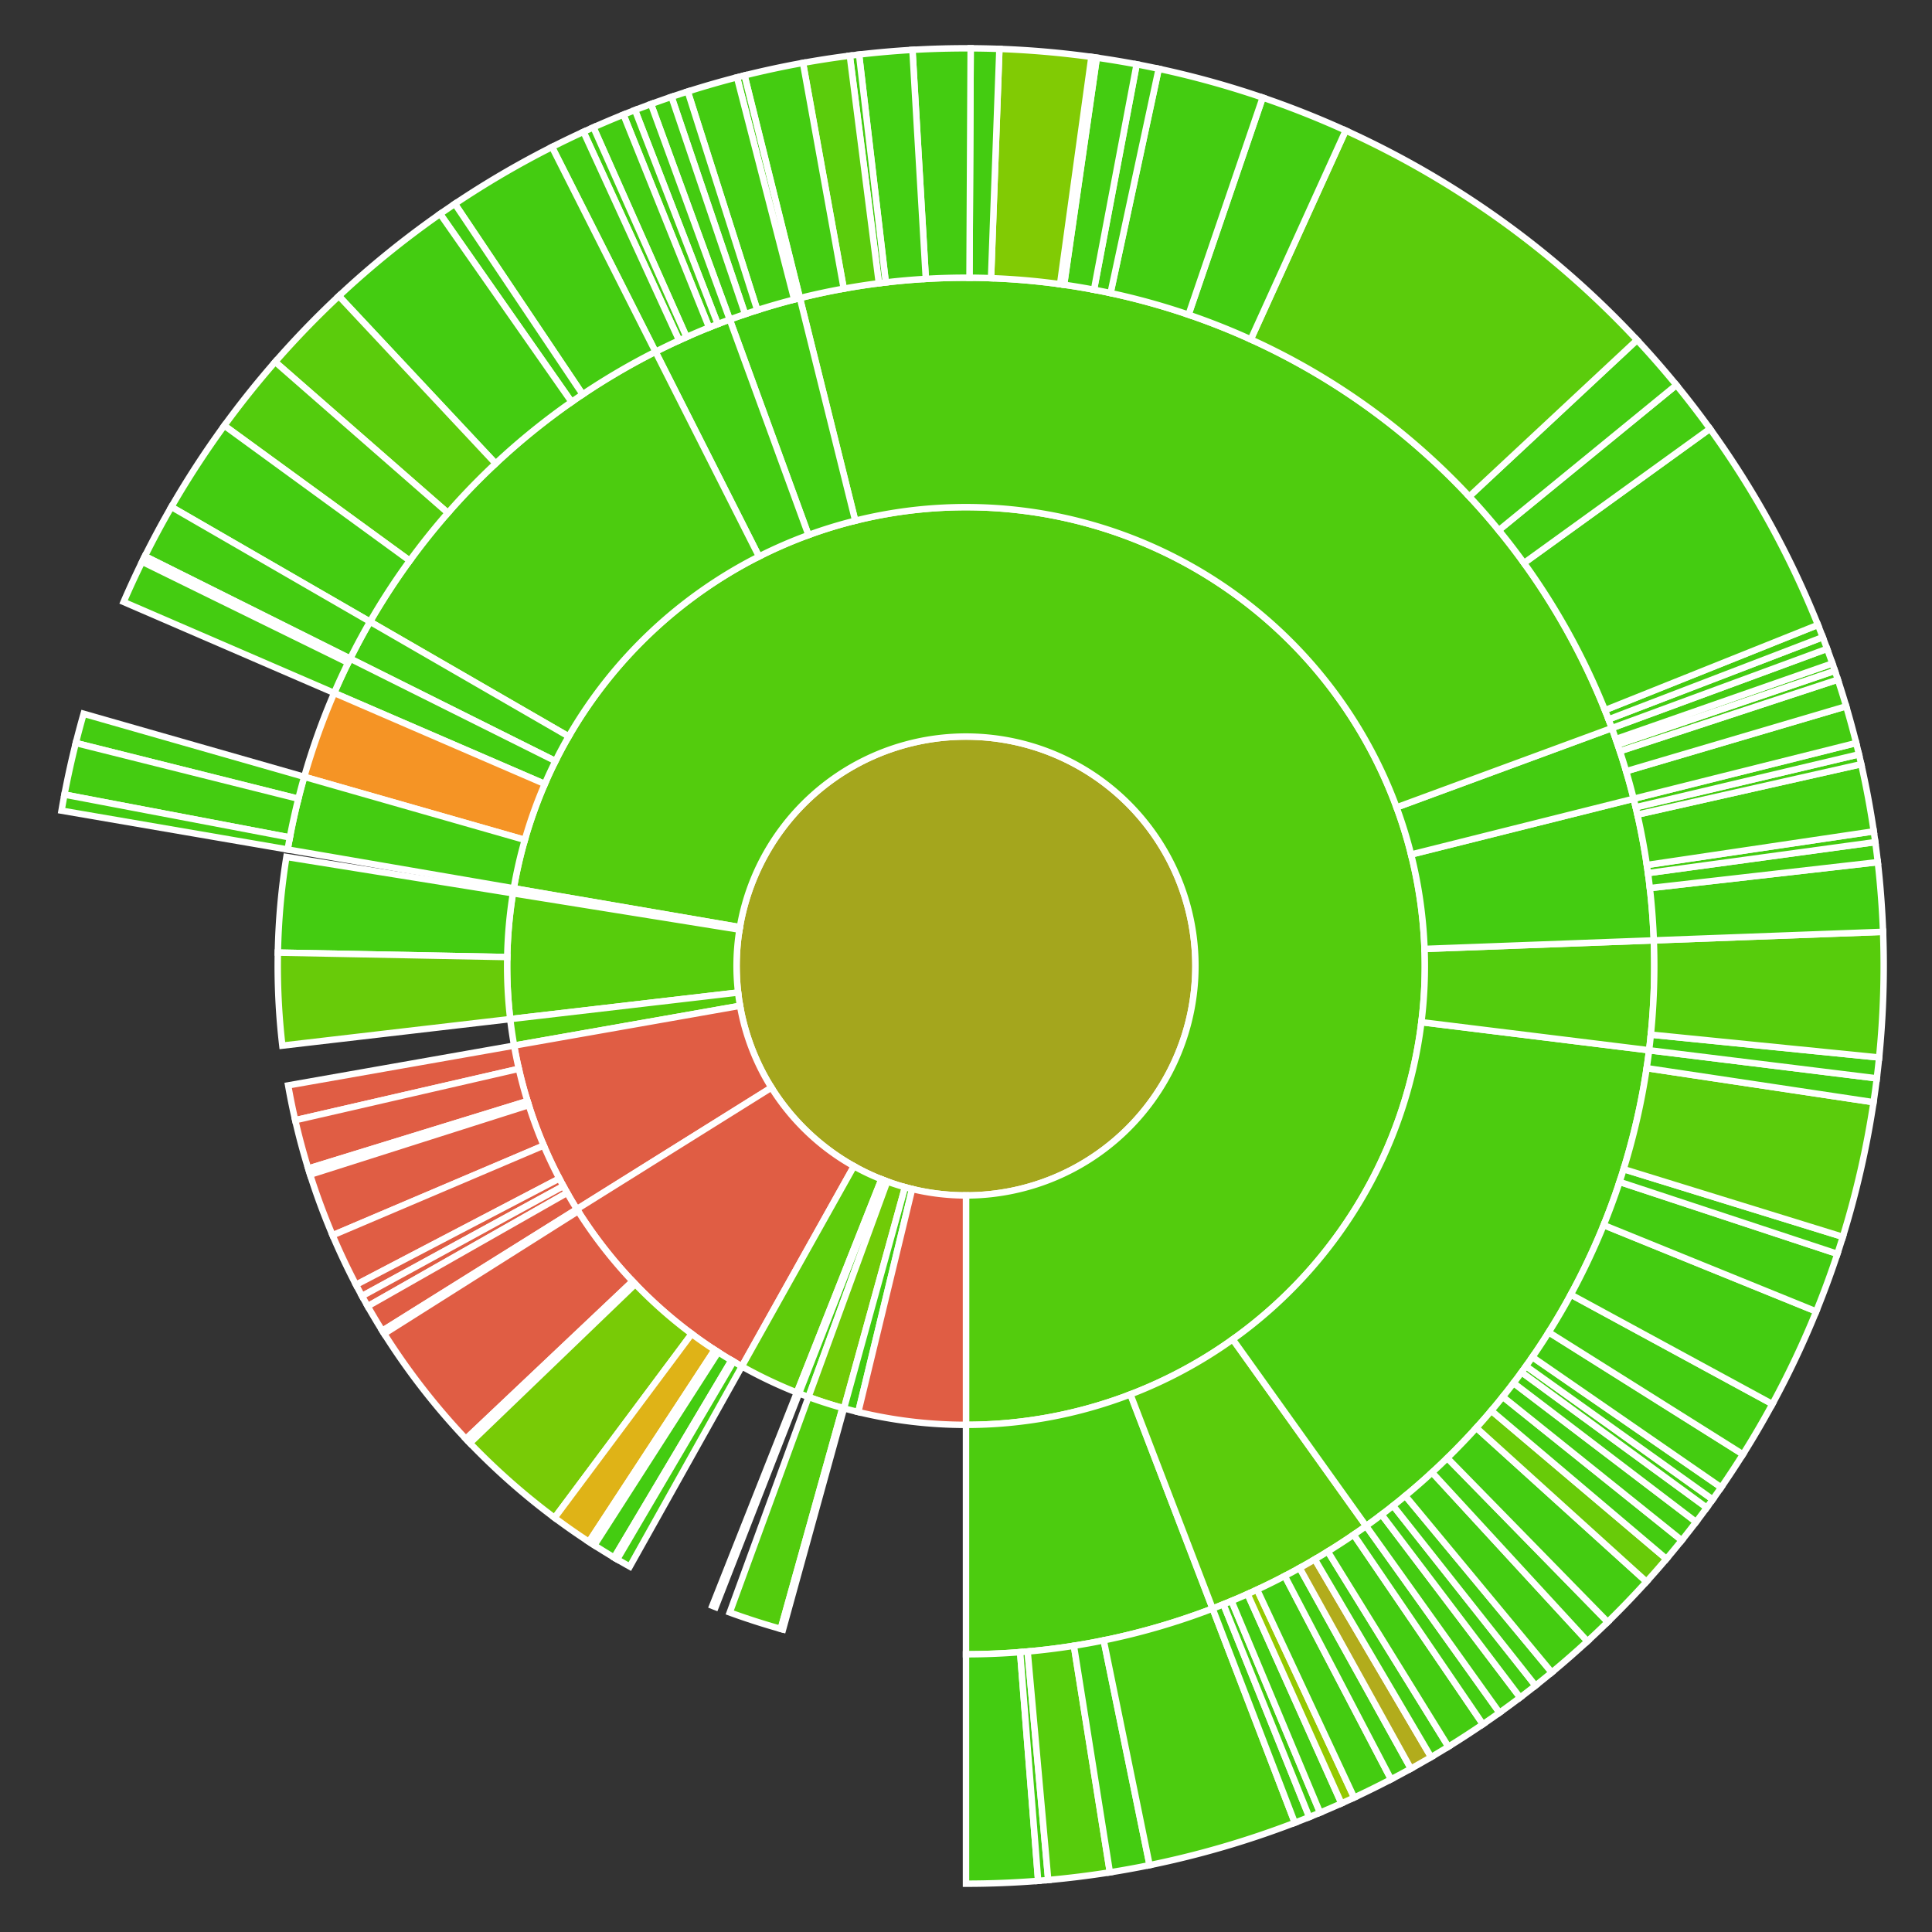 <svg baseProfile="full" width="300" height="300" viewBox="0 0 300 300" version="1.1"
xmlns="http://www.w3.org/2000/svg" xmlns:ev="http://www.w3.org/2001/xml-events"
xmlns:xlink="http://www.w3.org/1999/xlink">

<rect x="0" y="0" width="300" height="300" fill="#333333" stroke="none"/>

<style>rect.s{mask:url(#mask);}</style>
<defs>
  <pattern id="white" width="4" height="4" patternUnits="userSpaceOnUse" patternTransform="rotate(45)">
    <rect width="2" height="2" transform="translate(0,0)" fill="white"></rect>
  </pattern>
  <mask id="mask">
    <rect x="0" y="0" width="100%" height="100%" fill="url(#white)"></rect>
  </mask>
</defs>

<circle cx="150.0" cy="150.0" fill="#a4a61d" r="35.625" stroke="white" stroke-width="1" />
<path d="M 150.0 185.625 L 150.0 221.25 A 71.25 71.25 0 1 0 79.778 137.938 L 114.889 143.969 A 35.625 35.625 0 1 1 150.0 185.625 z" fill="#53cc0d" stroke="white" stroke-width="1" />
<path d="M 150.0 221.25 L 150.0 256.875 A 106.875 106.875 0 0 0 188.295 249.779 L 175.53 216.519 A 71.25 71.25 0 0 1 150.0 221.25 z" fill="#4ccc0f" stroke="white" stroke-width="1" />
<path d="M 150.0 256.875 L 150.0 292.5 A 142.5 142.5 0 0 0 161.204 292.059 L 158.403 256.544 A 106.875 106.875 0 0 1 150.0 256.875 z" fill="#4c1" stroke="white" stroke-width="1" />
<path d="M 158.403 256.544 L 161.204 292.059 A 142.5 142.5 0 0 0 162.767 291.927 L 159.575 256.445 A 106.875 106.875 0 0 1 158.403 256.544 z" fill="#4c1" stroke="white" stroke-width="1" />
<path d="M 159.575 256.445 L 162.767 291.927 A 142.5 142.5 0 0 0 172.34 290.738 L 166.755 255.554 A 106.875 106.875 0 0 1 159.575 256.445 z" fill="#57cc0c" stroke="white" stroke-width="1" />
<path d="M 166.755 255.554 L 172.34 290.738 A 142.5 142.5 0 0 0 178.51 289.619 L 171.382 254.714 A 106.875 106.875 0 0 1 166.755 255.554 z" fill="#4c1" stroke="white" stroke-width="1" />
<path d="M 171.382 254.714 L 178.51 289.619 A 142.5 142.5 0 0 0 201.06 283.038 L 188.295 249.779 A 106.875 106.875 0 0 1 171.382 254.714 z" fill="#4ccc0f" stroke="white" stroke-width="1" />
<path d="M 175.53 216.519 L 188.295 249.779 A 106.875 106.875 0 0 0 212.13 236.961 L 191.42 207.974 A 71.25 71.25 0 0 1 175.53 216.519 z" fill="#5bcc0c" stroke="white" stroke-width="1" />
<path d="M 188.295 249.779 L 201.06 283.038 A 142.5 142.5 0 0 0 203.304 282.155 L 189.978 249.116 A 106.875 106.875 0 0 1 188.295 249.779 z" fill="#4c1" stroke="white" stroke-width="1" />
<path d="M 189.978 249.116 L 203.304 282.155 A 142.5 142.5 0 0 0 204.978 281.467 L 191.233 248.601 A 106.875 106.875 0 0 1 189.978 249.116 z" fill="#4c1" stroke="white" stroke-width="1" />
<path d="M 191.233 248.601 L 204.978 281.467 A 142.5 142.5 0 0 0 208.298 280.029 L 193.723 247.522 A 106.875 106.875 0 0 1 191.233 248.601 z" fill="#4c1" stroke="white" stroke-width="1" />
<path d="M 193.723 247.522 L 208.298 280.029 A 142.5 142.5 0 0 0 210.272 279.126 L 195.204 246.845 A 106.875 106.875 0 0 1 193.723 247.522 z" fill="#93ca01" stroke="white" stroke-width="1" />
<path d="M 195.204 246.845 L 210.272 279.126 A 142.5 142.5 0 0 0 216.001 276.294 L 199.501 244.72 A 106.875 106.875 0 0 1 195.204 246.845 z" fill="#4c1" stroke="white" stroke-width="1" />
<path d="M 199.501 244.72 L 216.001 276.294 A 142.5 142.5 0 0 0 219.081 274.636 L 201.811 243.477 A 106.875 106.875 0 0 1 199.501 244.72 z" fill="#4c1" stroke="white" stroke-width="1" />
<path d="M 201.811 243.477 L 219.081 274.636 A 142.5 142.5 0 0 0 222.223 272.842 L 204.167 242.131 A 106.875 106.875 0 0 1 201.811 243.477 z" fill="#b2ac1c" stroke="white" stroke-width="1" />
<path d="M 204.167 242.131 L 222.223 272.842 A 142.5 142.5 0 0 0 224.908 271.223 L 206.181 240.917 A 106.875 106.875 0 0 1 204.167 242.131 z" fill="#4c1" stroke="white" stroke-width="1" />
<path d="M 206.181 240.917 L 224.908 271.223 A 142.5 142.5 0 0 0 230.268 267.742 L 210.201 238.307 A 106.875 106.875 0 0 1 206.181 240.917 z" fill="#4c1" stroke="white" stroke-width="1" />
<path d="M 210.201 238.307 L 230.268 267.742 A 142.5 142.5 0 0 0 232.84 265.948 L 212.13 236.961 A 106.875 106.875 0 0 1 210.201 238.307 z" fill="#4c1" stroke="white" stroke-width="1" />
<path d="M 191.42 207.974 L 212.13 236.961 A 106.875 106.875 0 0 0 256.071 163.083 L 220.714 158.722 A 71.25 71.25 0 0 1 191.42 207.974 z" fill="#4ccc0f" stroke="white" stroke-width="1" />
<path d="M 212.13 236.961 L 232.84 265.948 A 142.5 142.5 0 0 0 236.045 263.589 L 214.534 235.192 A 106.875 106.875 0 0 1 212.13 236.961 z" fill="#4c1" stroke="white" stroke-width="1" />
<path d="M 214.534 235.192 L 236.045 263.589 A 142.5 142.5 0 0 0 238.429 261.743 L 216.322 233.807 A 106.875 106.875 0 0 1 214.534 235.192 z" fill="#4c1" stroke="white" stroke-width="1" />
<path d="M 216.322 233.807 L 238.429 261.743 A 142.5 142.5 0 0 0 240.959 259.694 L 218.219 232.27 A 106.875 106.875 0 0 1 216.322 233.807 z" fill="#4c1" stroke="white" stroke-width="1" />
<path d="M 218.219 232.27 L 240.959 259.694 A 142.5 142.5 0 0 0 246.499 254.854 L 222.374 228.64 A 106.875 106.875 0 0 1 218.219 232.27 z" fill="#4c1" stroke="white" stroke-width="1" />
<path d="M 222.374 228.64 L 246.499 254.854 A 142.5 142.5 0 0 0 249.648 251.865 L 224.736 226.399 A 106.875 106.875 0 0 1 222.374 228.64 z" fill="#4c1" stroke="white" stroke-width="1" />
<path d="M 224.736 226.399 L 249.648 251.865 A 142.5 142.5 0 0 0 255.666 245.608 L 229.25 221.706 A 106.875 106.875 0 0 1 224.736 226.399 z" fill="#4c1" stroke="white" stroke-width="1" />
<path d="M 229.25 221.706 L 255.666 245.608 A 142.5 142.5 0 0 0 258.764 242.069 L 231.573 219.051 A 106.875 106.875 0 0 1 229.25 221.706 z" fill="#68cb09" stroke="white" stroke-width="1" />
<path d="M 231.573 219.051 L 258.764 242.069 A 142.5 142.5 0 0 0 261.142 239.184 L 233.356 216.888 A 106.875 106.875 0 0 1 231.573 219.051 z" fill="#4c1" stroke="white" stroke-width="1" />
<path d="M 233.356 216.888 L 261.142 239.184 A 142.5 142.5 0 0 0 263.37 236.333 L 235.028 214.75 A 106.875 106.875 0 0 1 233.356 216.888 z" fill="#4c1" stroke="white" stroke-width="1" />
<path d="M 235.028 214.75 L 263.37 236.333 A 142.5 142.5 0 0 0 265.029 234.11 L 236.272 213.083 A 106.875 106.875 0 0 1 235.028 214.75 z" fill="#4c1" stroke="white" stroke-width="1" />
<path d="M 236.272 213.083 L 265.029 234.11 A 142.5 142.5 0 0 0 265.948 232.84 L 236.961 212.13 A 106.875 106.875 0 0 1 236.272 213.083 z" fill="#4c1" stroke="white" stroke-width="1" />
<path d="M 236.961 212.13 L 265.948 232.84 A 142.5 142.5 0 0 0 267.265 230.964 L 237.948 210.723 A 106.875 106.875 0 0 1 236.961 212.13 z" fill="#4c1" stroke="white" stroke-width="1" />
<path d="M 237.948 210.723 L 267.265 230.964 A 142.5 142.5 0 0 0 270.649 225.829 L 240.487 206.872 A 106.875 106.875 0 0 1 237.948 210.723 z" fill="#4c1" stroke="white" stroke-width="1" />
<path d="M 240.487 206.872 L 270.649 225.829 A 142.5 142.5 0 0 0 275.216 218.023 L 243.912 201.018 A 106.875 106.875 0 0 1 240.487 206.872 z" fill="#4c1" stroke="white" stroke-width="1" />
<path d="M 243.912 201.018 L 275.216 218.023 A 142.5 142.5 0 0 0 282.019 203.64 L 249.014 190.23 A 106.875 106.875 0 0 1 243.912 201.018 z" fill="#4c1" stroke="white" stroke-width="1" />
<path d="M 249.014 190.23 L 282.019 203.64 A 142.5 142.5 0 0 0 285.308 194.7 L 251.481 183.525 A 106.875 106.875 0 0 1 249.014 190.23 z" fill="#4c1" stroke="white" stroke-width="1" />
<path d="M 251.481 183.525 L 285.308 194.7 A 142.5 142.5 0 0 0 286.152 192.057 L 252.114 181.543 A 106.875 106.875 0 0 1 251.481 183.525 z" fill="#4c1" stroke="white" stroke-width="1" />
<path d="M 252.114 181.543 L 286.152 192.057 A 142.5 142.5 0 0 0 290.922 171.148 L 255.692 165.861 A 106.875 106.875 0 0 1 252.114 181.543 z" fill="#5bcc0c" stroke="white" stroke-width="1" />
<path d="M 255.692 165.861 L 290.922 171.148 A 142.5 142.5 0 0 0 291.428 167.444 L 256.071 163.083 A 106.875 106.875 0 0 1 255.692 165.861 z" fill="#4c1" stroke="white" stroke-width="1" />
<path d="M 220.714 158.722 L 256.071 163.083 A 106.875 106.875 0 0 0 256.801 146.021 L 221.201 147.347 A 71.25 71.25 0 0 1 220.714 158.722 z" fill="#53cc0d" stroke="white" stroke-width="1" />
<path d="M 256.071 163.083 L 291.428 167.444 A 142.5 142.5 0 0 0 291.79 164.207 L 256.342 160.656 A 106.875 106.875 0 0 1 256.071 163.083 z" fill="#4c1" stroke="white" stroke-width="1" />
<path d="M 256.342 160.656 L 291.79 164.207 A 142.5 142.5 0 0 0 292.401 144.695 L 256.801 146.021 A 106.875 106.875 0 0 1 256.342 160.656 z" fill="#57cc0c" stroke="white" stroke-width="1" />
<path d="M 221.201 147.347 L 256.801 146.021 A 106.875 106.875 0 0 0 253.672 124.031 L 219.115 132.688 A 71.25 71.25 0 0 1 221.201 147.347 z" fill="#4c1" stroke="white" stroke-width="1" />
<path d="M 256.801 146.021 L 292.401 144.695 A 142.5 142.5 0 0 0 291.585 133.874 L 256.188 137.905 A 106.875 106.875 0 0 1 256.801 146.021 z" fill="#4c1" stroke="white" stroke-width="1" />
<path d="M 256.188 137.905 L 291.585 133.874 A 142.5 142.5 0 0 0 291.195 130.762 L 255.897 135.572 A 106.875 106.875 0 0 1 256.188 137.905 z" fill="#4c1" stroke="white" stroke-width="1" />
<path d="M 255.897 135.572 L 291.195 130.762 A 142.5 142.5 0 0 0 290.958 129.091 L 255.718 134.318 A 106.875 106.875 0 0 1 255.897 135.572 z" fill="#4c1" stroke="white" stroke-width="1" />
<path d="M 255.718 134.318 L 290.958 129.091 A 142.5 142.5 0 0 0 289.011 118.66 L 254.258 126.495 A 106.875 106.875 0 0 1 255.718 134.318 z" fill="#4c1" stroke="white" stroke-width="1" />
<path d="M 254.258 126.495 L 289.011 118.66 A 142.5 142.5 0 0 0 288.658 117.133 L 253.993 125.35 A 106.875 106.875 0 0 1 254.258 126.495 z" fill="#4c1" stroke="white" stroke-width="1" />
<path d="M 253.993 125.35 L 288.658 117.133 A 142.5 142.5 0 0 0 288.229 115.375 L 253.672 124.031 A 106.875 106.875 0 0 1 253.993 125.35 z" fill="#4c1" stroke="white" stroke-width="1" />
<path d="M 219.115 132.688 L 253.672 124.031 A 106.875 106.875 0 0 0 250.288 113.06 L 216.859 125.373 A 71.25 71.25 0 0 1 219.115 132.688 z" fill="#4c1" stroke="white" stroke-width="1" />
<path d="M 253.672 124.031 L 288.229 115.375 A 142.5 142.5 0 0 0 286.675 109.674 L 252.506 119.756 A 106.875 106.875 0 0 1 253.672 124.031 z" fill="#4c1" stroke="white" stroke-width="1" />
<path d="M 252.506 119.756 L 286.675 109.674 A 142.5 142.5 0 0 0 285.383 105.529 L 251.537 116.647 A 106.875 106.875 0 0 1 252.506 119.756 z" fill="#4c1" stroke="white" stroke-width="1" />
<path d="M 251.537 116.647 L 285.383 105.529 A 142.5 142.5 0 0 0 284.925 104.157 L 251.193 115.618 A 106.875 106.875 0 0 1 251.537 116.647 z" fill="#4c1" stroke="white" stroke-width="1" />
<path d="M 251.193 115.618 L 284.925 104.157 A 142.5 142.5 0 0 0 284.532 103.017 L 250.899 114.762 A 106.875 106.875 0 0 1 251.193 115.618 z" fill="#4c1" stroke="white" stroke-width="1" />
<path d="M 250.899 114.762 L 284.532 103.017 A 142.5 142.5 0 0 0 283.717 100.746 L 250.288 113.06 A 106.875 106.875 0 0 1 250.899 114.762 z" fill="#4c1" stroke="white" stroke-width="1" />
<path d="M 216.859 125.373 L 250.288 113.06 A 106.875 106.875 0 0 0 124.207 46.284 L 132.805 80.856 A 71.25 71.25 0 0 1 216.859 125.373 z" fill="#4fcc0e" stroke="white" stroke-width="1" />
<path d="M 250.288 113.06 L 283.717 100.746 A 142.5 142.5 0 0 0 283.038 98.94 L 249.779 111.705 A 106.875 106.875 0 0 1 250.288 113.06 z" fill="#4c1" stroke="white" stroke-width="1" />
<path d="M 249.779 111.705 L 283.038 98.94 A 142.5 142.5 0 0 0 282.29 97.031 L 249.217 110.273 A 106.875 106.875 0 0 1 249.779 111.705 z" fill="#4c1" stroke="white" stroke-width="1" />
<path d="M 249.217 110.273 L 282.29 97.031 A 142.5 142.5 0 0 0 265.525 66.573 L 236.644 87.43 A 106.875 106.875 0 0 1 249.217 110.273 z" fill="#4c1" stroke="white" stroke-width="1" />
<path d="M 236.644 87.43 L 265.525 66.573 A 142.5 142.5 0 0 0 260.307 59.786 L 232.73 82.339 A 106.875 106.875 0 0 1 236.644 87.43 z" fill="#4c1" stroke="white" stroke-width="1" />
<path d="M 232.73 82.339 L 260.307 59.786 A 142.5 142.5 0 0 0 254.198 52.794 L 228.148 77.095 A 106.875 106.875 0 0 1 232.73 82.339 z" fill="#4c1" stroke="white" stroke-width="1" />
<path d="M 228.148 77.095 L 254.198 52.794 A 142.5 142.5 0 0 0 208.957 20.268 L 194.218 52.701 A 106.875 106.875 0 0 1 228.148 77.095 z" fill="#5bcc0c" stroke="white" stroke-width="1" />
<path d="M 194.218 52.701 L 208.957 20.268 A 142.5 142.5 0 0 0 196.072 15.153 L 184.554 48.865 A 106.875 106.875 0 0 1 194.218 52.701 z" fill="#4c1" stroke="white" stroke-width="1" />
<path d="M 184.554 48.865 L 196.072 15.153 A 142.5 142.5 0 0 0 179.926 10.678 L 172.445 45.508 A 106.875 106.875 0 0 1 184.554 48.865 z" fill="#4c1" stroke="white" stroke-width="1" />
<path d="M 172.445 45.508 L 179.926 10.678 A 142.5 142.5 0 0 0 176.498 9.985 L 169.874 44.989 A 106.875 106.875 0 0 1 172.445 45.508 z" fill="#4c1" stroke="white" stroke-width="1" />
<path d="M 169.874 44.989 L 176.498 9.985 A 142.5 142.5 0 0 0 170.312 8.955 L 165.234 44.216 A 106.875 106.875 0 0 1 169.874 44.989 z" fill="#4c1" stroke="white" stroke-width="1" />
<path d="M 165.234 44.216 L 170.312 8.955 A 142.5 142.5 0 0 0 169.476 8.837 L 164.607 44.128 A 106.875 106.875 0 0 1 165.234 44.216 z" fill="#4c1" stroke="white" stroke-width="1" />
<path d="M 164.607 44.128 L 169.476 8.837 A 142.5 142.5 0 0 0 155.185 7.594 L 153.889 43.196 A 106.875 106.875 0 0 1 164.607 44.128 z" fill="#81cb04" stroke="white" stroke-width="1" />
<path d="M 153.889 43.196 L 155.185 7.594 A 142.5 142.5 0 0 0 150.724 7.502 L 150.543 43.126 A 106.875 106.875 0 0 1 153.889 43.196 z" fill="#4c1" stroke="white" stroke-width="1" />
<path d="M 150.543 43.126 L 150.724 7.502 A 142.5 142.5 0 0 0 141.683 7.743 L 143.762 43.307 A 106.875 106.875 0 0 1 150.543 43.126 z" fill="#4c1" stroke="white" stroke-width="1" />
<path d="M 143.762 43.307 L 141.683 7.743 A 142.5 142.5 0 0 0 133.395 8.471 L 137.546 43.853 A 106.875 106.875 0 0 1 143.762 43.307 z" fill="#4c1" stroke="white" stroke-width="1" />
<path d="M 137.546 43.853 L 133.395 8.471 A 142.5 142.5 0 0 0 131.958 8.647 L 136.469 43.985 A 106.875 106.875 0 0 1 137.546 43.853 z" fill="#4c1" stroke="white" stroke-width="1" />
<path d="M 136.469 43.985 L 131.958 8.647 A 142.5 142.5 0 0 0 124.688 9.766 L 131.016 44.825 A 106.875 106.875 0 0 1 136.469 43.985 z" fill="#5bcc0c" stroke="white" stroke-width="1" />
<path d="M 131.016 44.825 L 124.688 9.766 A 142.5 142.5 0 0 0 115.609 11.712 L 124.207 46.284 A 106.875 106.875 0 0 1 131.016 44.825 z" fill="#4c1" stroke="white" stroke-width="1" />
<path d="M 132.805 80.856 L 124.207 46.284 A 106.875 106.875 0 0 0 113.314 49.619 L 125.543 83.079 A 71.25 71.25 0 0 1 132.805 80.856 z" fill="#4c1" stroke="white" stroke-width="1" />
<path d="M 124.207 46.284 L 115.609 11.712 A 142.5 142.5 0 0 0 114.44 12.008 L 123.33 46.506 A 106.875 106.875 0 0 1 124.207 46.284 z" fill="#4c1" stroke="white" stroke-width="1" />
<path d="M 123.33 46.506 L 114.44 12.008 A 142.5 142.5 0 0 0 106.792 14.209 L 117.594 48.156 A 106.875 106.875 0 0 1 123.33 46.506 z" fill="#4c1" stroke="white" stroke-width="1" />
<path d="M 117.594 48.156 L 106.792 14.209 A 142.5 142.5 0 0 0 104.271 15.037 L 115.703 48.777 A 106.875 106.875 0 0 1 117.594 48.156 z" fill="#4c1" stroke="white" stroke-width="1" />
<path d="M 115.703 48.777 L 104.271 15.037 A 142.5 142.5 0 0 0 101.086 16.158 L 113.314 49.619 A 106.875 106.875 0 0 1 115.703 48.777 z" fill="#4c1" stroke="white" stroke-width="1" />
<path d="M 125.543 83.079 L 113.314 49.619 A 106.875 106.875 0 0 0 101.786 54.618 L 117.858 86.412 A 71.25 71.25 0 0 1 125.543 83.079 z" fill="#4c1" stroke="white" stroke-width="1" />
<path d="M 113.314 49.619 L 101.086 16.158 A 142.5 142.5 0 0 0 98.602 17.092 L 111.452 50.319 A 106.875 106.875 0 0 1 113.314 49.619 z" fill="#4c1" stroke="white" stroke-width="1" />
<path d="M 111.452 50.319 L 98.602 17.092 A 142.5 142.5 0 0 0 96.807 17.8 L 110.106 50.85 A 106.875 106.875 0 0 1 111.452 50.319 z" fill="#4c1" stroke="white" stroke-width="1" />
<path d="M 110.106 50.85 L 96.807 17.8 A 142.5 142.5 0 0 0 92.143 19.774 L 106.607 52.331 A 106.875 106.875 0 0 1 110.106 50.85 z" fill="#4c1" stroke="white" stroke-width="1" />
<path d="M 106.607 52.331 L 92.143 19.774 A 142.5 142.5 0 0 0 90.604 20.469 L 105.453 52.852 A 106.875 106.875 0 0 1 106.607 52.331 z" fill="#4c1" stroke="white" stroke-width="1" />
<path d="M 105.453 52.852 L 90.604 20.469 A 142.5 142.5 0 0 0 85.715 22.824 L 101.786 54.618 A 106.875 106.875 0 0 1 105.453 52.852 z" fill="#4c1" stroke="white" stroke-width="1" />
<path d="M 117.858 86.412 L 101.786 54.618 A 106.875 106.875 0 0 0 57.459 96.536 L 88.306 114.358 A 71.25 71.25 0 0 1 117.858 86.412 z" fill="#4ccc0f" stroke="white" stroke-width="1" />
<path d="M 101.786 54.618 L 85.715 22.824 A 142.5 142.5 0 0 0 70.631 31.65 L 90.473 61.237 A 106.875 106.875 0 0 1 101.786 54.618 z" fill="#4c1" stroke="white" stroke-width="1" />
<path d="M 90.473 61.237 L 70.631 31.65 A 142.5 142.5 0 0 0 68.342 33.217 L 88.757 62.413 A 106.875 106.875 0 0 1 90.473 61.237 z" fill="#4c1" stroke="white" stroke-width="1" />
<path d="M 88.757 62.413 L 68.342 33.217 A 142.5 142.5 0 0 0 52.617 45.967 L 76.963 71.975 A 106.875 106.875 0 0 1 88.757 62.413 z" fill="#4c1" stroke="white" stroke-width="1" />
<path d="M 76.963 71.975 L 52.617 45.967 A 142.5 142.5 0 0 0 42.73 56.194 L 69.548 79.646 A 106.875 106.875 0 0 1 76.963 71.975 z" fill="#5bcc0c" stroke="white" stroke-width="1" />
<path d="M 69.548 79.646 L 42.73 56.194 A 142.5 142.5 0 0 0 34.829 66.085 L 63.621 87.063 A 106.875 106.875 0 0 1 69.548 79.646 z" fill="#53cc0d" stroke="white" stroke-width="1" />
<path d="M 63.621 87.063 L 34.829 66.085 A 142.5 142.5 0 0 0 26.611 78.715 L 57.459 96.536 A 106.875 106.875 0 0 1 63.621 87.063 z" fill="#4c1" stroke="white" stroke-width="1" />
<path d="M 88.306 114.358 L 57.459 96.536 A 106.875 106.875 0 0 0 54.375 102.271 L 86.25 118.181 A 71.25 71.25 0 0 1 88.306 114.358 z" fill="#4c1" stroke="white" stroke-width="1" />
<path d="M 57.459 96.536 L 26.611 78.715 A 142.5 142.5 0 0 0 22.499 86.362 L 54.375 102.271 A 106.875 106.875 0 0 1 57.459 96.536 z" fill="#4c1" stroke="white" stroke-width="1" />
<path d="M 86.25 118.181 L 54.375 102.271 A 106.875 106.875 0 0 0 51.895 107.601 L 84.597 121.734 A 71.25 71.25 0 0 1 86.25 118.181 z" fill="#4c1" stroke="white" stroke-width="1" />
<path d="M 54.375 102.271 L 22.499 86.362 A 142.5 142.5 0 0 0 22.446 86.47 L 54.334 102.352 A 106.875 106.875 0 0 1 54.375 102.271 z" fill="#4c1" stroke="white" stroke-width="1" />
<path d="M 54.334 102.352 L 22.446 86.47 A 142.5 142.5 0 0 0 22.071 87.226 L 54.054 102.92 A 106.875 106.875 0 0 1 54.334 102.352 z" fill="#4c1" stroke="white" stroke-width="1" />
<path d="M 54.054 102.92 L 22.071 87.226 A 142.5 142.5 0 0 0 19.193 93.468 L 51.895 107.601 A 106.875 106.875 0 0 1 54.054 102.92 z" fill="#4c1" stroke="white" stroke-width="1" />
<path d="M 84.597 121.734 L 51.895 107.601 A 106.875 106.875 0 0 0 47.241 120.624 L 81.494 130.416 A 71.25 71.25 0 0 1 84.597 121.734 z" fill="#f59425" stroke="white" stroke-width="1" />
<path d="M 81.494 130.416 L 47.241 120.624 A 106.875 106.875 0 0 0 44.668 131.907 L 79.778 137.938 A 71.25 71.25 0 0 1 81.494 130.416 z" fill="#4c1" stroke="white" stroke-width="1" />
<path d="M 47.241 120.624 L 12.988 110.832 A 142.5 142.5 0 0 0 11.771 115.375 L 46.328 124.031 A 106.875 106.875 0 0 1 47.241 120.624 z" fill="#4c1" stroke="white" stroke-width="1" />
<path d="M 46.328 124.031 L 11.771 115.375 A 142.5 142.5 0 0 0 10.008 123.383 L 45.006 130.038 A 106.875 106.875 0 0 1 46.328 124.031 z" fill="#4c1" stroke="white" stroke-width="1" />
<path d="M 45.006 130.038 L 10.008 123.383 A 142.5 142.5 0 0 0 9.557 125.876 L 44.668 131.907 A 106.875 106.875 0 0 1 45.006 130.038 z" fill="#4c1" stroke="white" stroke-width="1" />
<path d="M 114.889 143.969 L 79.778 137.938 A 71.25 71.25 0 0 0 79.65 138.711 L 114.825 144.356 A 35.625 35.625 0 0 1 114.889 143.969 z" fill="#4c1" stroke="white" stroke-width="1" />
<path d="M 114.825 144.356 L 79.65 138.711 A 71.25 71.25 0 0 0 79.228 158.243 L 114.614 154.121 A 35.625 35.625 0 0 1 114.825 144.356 z" fill="#57cc0c" stroke="white" stroke-width="1" />
<path d="M 79.65 138.711 L 44.475 133.067 A 106.875 106.875 0 0 0 43.145 147.92 L 78.763 148.613 A 71.25 71.25 0 0 1 79.65 138.711 z" fill="#4c1" stroke="white" stroke-width="1" />
<path d="M 78.763 148.613 L 43.145 147.92 A 106.875 106.875 0 0 0 43.843 162.364 L 79.228 158.243 A 71.25 71.25 0 0 1 78.763 148.613 z" fill="#68cb09" stroke="white" stroke-width="1" />
<path d="M 114.614 154.121 L 79.228 158.243 A 71.25 71.25 0 0 0 79.83 162.359 L 114.915 156.18 A 35.625 35.625 0 0 1 114.614 154.121 z" fill="#57cc0c" stroke="white" stroke-width="1" />
<path d="M 114.915 156.18 L 79.83 162.359 A 71.25 71.25 0 0 0 89.579 187.761 L 119.79 168.881 A 35.625 35.625 0 0 1 114.915 156.18 z" fill="#e05d44" stroke="white" stroke-width="1" />
<path d="M 79.83 162.359 L 44.745 168.539 A 106.875 106.875 0 0 0 45.842 173.946 L 80.561 165.964 A 71.25 71.25 0 0 1 79.83 162.359 z" fill="#e05d44" stroke="white" stroke-width="1" />
<path d="M 80.561 165.964 L 45.842 173.946 A 106.875 106.875 0 0 0 47.859 181.457 L 81.906 170.971 A 71.25 71.25 0 0 1 80.561 165.964 z" fill="#e05d44" stroke="white" stroke-width="1" />
<path d="M 81.906 170.971 L 47.859 181.457 A 106.875 106.875 0 0 0 48.156 182.406 L 82.104 171.604 A 71.25 71.25 0 0 1 81.906 170.971 z" fill="#e05d44" stroke="white" stroke-width="1" />
<path d="M 82.104 171.604 L 48.156 182.406 A 106.875 106.875 0 0 0 51.645 191.817 L 84.43 177.878 A 71.25 71.25 0 0 1 82.104 171.604 z" fill="#e05d44" stroke="white" stroke-width="1" />
<path d="M 84.43 177.878 L 51.645 191.817 A 106.875 106.875 0 0 0 55.28 199.501 L 86.853 183.001 A 71.25 71.25 0 0 1 84.43 177.878 z" fill="#e05d44" stroke="white" stroke-width="1" />
<path d="M 86.853 183.001 L 55.28 199.501 A 106.875 106.875 0 0 0 56.218 201.256 L 87.479 184.171 A 71.25 71.25 0 0 1 86.853 183.001 z" fill="#e05d44" stroke="white" stroke-width="1" />
<path d="M 87.479 184.171 L 56.218 201.256 A 106.875 106.875 0 0 0 57.099 202.836 L 88.066 185.224 A 71.25 71.25 0 0 1 87.479 184.171 z" fill="#e05d44" stroke="white" stroke-width="1" />
<path d="M 88.066 185.224 L 57.099 202.836 A 106.875 106.875 0 0 0 59.369 206.642 L 89.579 187.761 A 71.25 71.25 0 0 1 88.066 185.224 z" fill="#e05d44" stroke="white" stroke-width="1" />
<path d="M 119.79 168.881 L 89.579 187.761 A 71.25 71.25 0 0 0 115.196 212.171 L 132.598 181.086 A 35.625 35.625 0 0 1 119.79 168.881 z" fill="#e05d44" stroke="white" stroke-width="1" />
<path d="M 89.579 187.761 L 59.369 206.642 A 106.875 106.875 0 0 0 59.658 207.101 L 89.772 188.068 A 71.25 71.25 0 0 1 89.579 187.761 z" fill="#4c1" stroke="white" stroke-width="1" />
<path d="M 89.772 188.068 L 59.658 207.101 A 106.875 106.875 0 0 0 72.347 223.432 L 98.231 198.955 A 71.25 71.25 0 0 1 89.772 188.068 z" fill="#e05d44" stroke="white" stroke-width="1" />
<path d="M 98.231 198.955 L 72.347 223.432 A 106.875 106.875 0 0 0 72.971 224.087 L 98.648 199.391 A 71.25 71.25 0 0 1 98.231 198.955 z" fill="#e05d44" stroke="white" stroke-width="1" />
<path d="M 98.648 199.391 L 72.971 224.087 A 106.875 106.875 0 0 0 86.117 235.681 L 107.411 207.121 A 71.25 71.25 0 0 1 98.648 199.391 z" fill="#78cb06" stroke="white" stroke-width="1" />
<path d="M 107.411 207.121 L 86.117 235.681 A 106.875 106.875 0 0 0 91.453 239.412 L 110.969 209.608 A 71.25 71.25 0 0 1 107.411 207.121 z" fill="#dfb317" stroke="white" stroke-width="1" />
<path d="M 110.969 209.608 L 91.453 239.412 A 106.875 106.875 0 0 0 92.288 239.953 L 111.525 209.969 A 71.25 71.25 0 0 1 110.969 209.608 z" fill="#e05d44" stroke="white" stroke-width="1" />
<path d="M 111.525 209.969 L 92.288 239.953 A 106.875 106.875 0 0 0 95.366 241.855 L 113.577 211.237 A 71.25 71.25 0 0 1 111.525 209.969 z" fill="#4c1" stroke="white" stroke-width="1" />
<path d="M 113.577 211.237 L 95.366 241.855 A 106.875 106.875 0 0 0 95.599 241.994 L 113.733 211.329 A 71.25 71.25 0 0 1 113.577 211.237 z" fill="#e05d44" stroke="white" stroke-width="1" />
<path d="M 113.733 211.329 L 95.599 241.994 A 106.875 106.875 0 0 0 95.833 242.131 L 113.889 211.421 A 71.25 71.25 0 0 1 113.733 211.329 z" fill="#e05d44" stroke="white" stroke-width="1" />
<path d="M 113.889 211.421 L 95.833 242.131 A 106.875 106.875 0 0 0 97.794 243.257 L 115.196 212.171 A 71.25 71.25 0 0 1 113.889 211.421 z" fill="#4c1" stroke="white" stroke-width="1" />
<path d="M 132.598 181.086 L 115.196 212.171 A 71.25 71.25 0 0 0 123.74 216.234 L 136.87 183.117 A 35.625 35.625 0 0 1 132.598 181.086 z" fill="#5fcc0b" stroke="white" stroke-width="1" />
<path d="M 136.87 183.117 L 123.74 216.234 A 71.25 71.25 0 0 0 124.076 216.367 L 137.038 183.183 A 35.625 35.625 0 0 1 136.87 183.117 z" fill="#e05d44" stroke="white" stroke-width="1" />
<path d="M 123.74 216.234 L 110.61 249.351 A 106.875 106.875 0 0 0 111.115 249.55 L 124.076 216.367 A 71.25 71.25 0 0 1 123.74 216.234 z" fill="#e05d44" stroke="white" stroke-width="1" />
<path d="M 137.038 183.183 L 124.076 216.367 A 71.25 71.25 0 0 0 125.543 216.921 L 137.771 183.46 A 35.625 35.625 0 0 1 137.038 183.183 z" fill="#4c1" stroke="white" stroke-width="1" />
<path d="M 137.771 183.46 L 125.543 216.921 A 71.25 71.25 0 0 0 131.055 218.685 L 140.527 184.343 A 35.625 35.625 0 0 1 137.771 183.46 z" fill="#70cb07" stroke="white" stroke-width="1" />
<path d="M 125.543 216.921 L 113.314 250.381 A 106.875 106.875 0 0 0 121.234 252.931 L 130.822 218.621 A 71.25 71.25 0 0 1 125.543 216.921 z" fill="#53cc0d" stroke="white" stroke-width="1" />
<path d="M 130.822 218.621 L 121.234 252.931 A 106.875 106.875 0 0 0 121.582 253.028 L 131.055 218.685 A 71.25 71.25 0 0 1 130.822 218.621 z" fill="#e05d44" stroke="white" stroke-width="1" />
<path d="M 140.527 184.343 L 131.055 218.685 A 71.25 71.25 0 0 0 133.273 219.259 L 141.637 184.629 A 35.625 35.625 0 0 1 140.527 184.343 z" fill="#4c1" stroke="white" stroke-width="1" />
<path d="M 141.637 184.629 L 133.273 219.259 A 71.25 71.25 0 0 0 150 221.25 L 150.0 185.625 A 35.625 35.625 0 0 1 141.637 184.629 z" fill="#e05d44" stroke="white" stroke-width="1" />
</svg>
